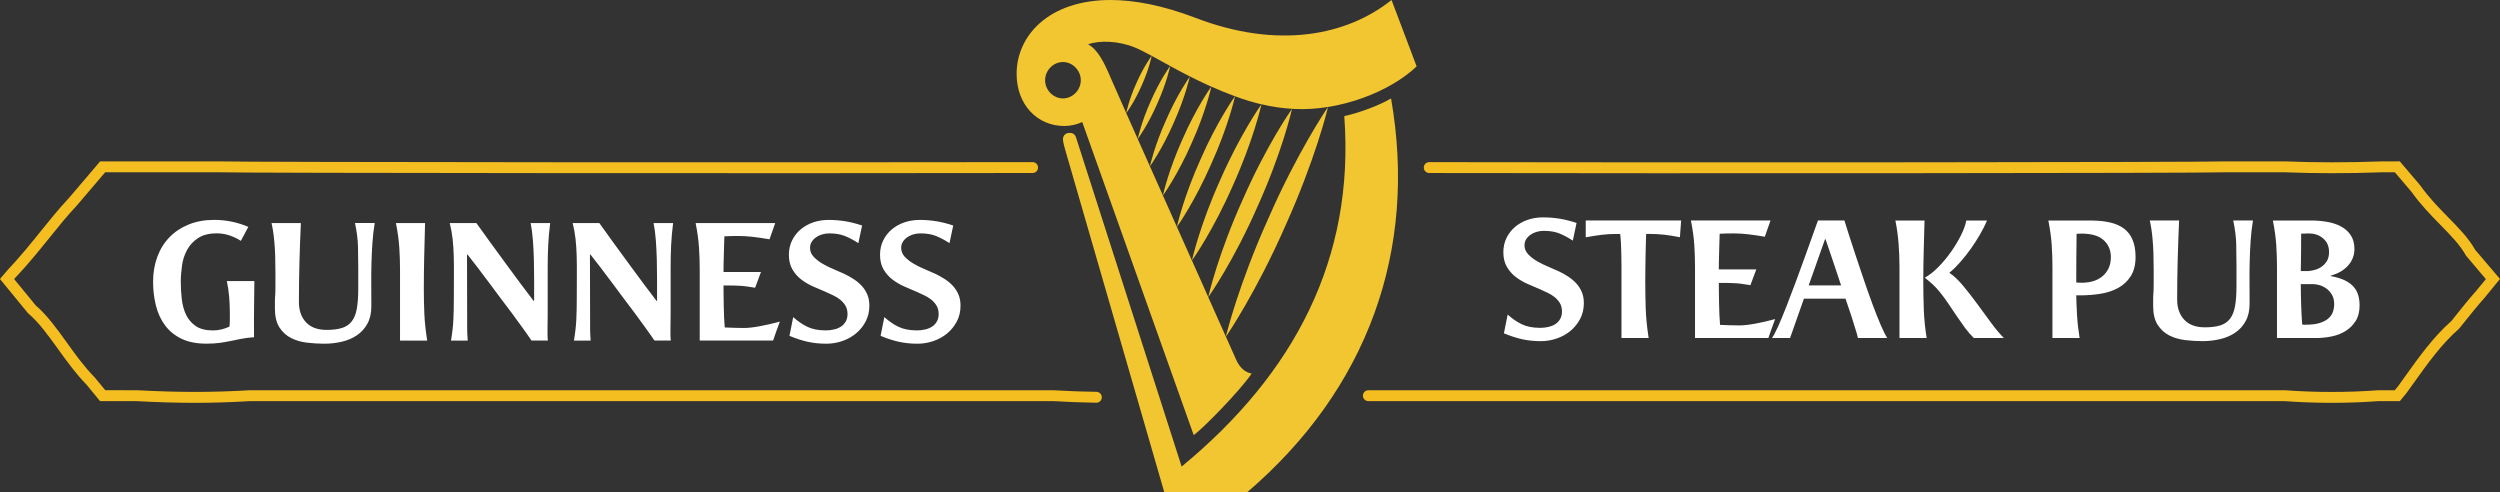 <?xml version="1.0" encoding="UTF-8"?> <!-- Generator: Adobe Illustrator 23.1.0, SVG Export Plug-In . SVG Version: 6.00 Build 0) --> <svg xmlns="http://www.w3.org/2000/svg" xmlns:xlink="http://www.w3.org/1999/xlink" id="head_1_" x="0px" y="0px" viewBox="0 0 1148 226" style="enable-background:new 0 0 1148 226;" xml:space="preserve"><rect x="0" y="0" width="1148" height="226" fill="#333333" stroke="none"/> <style type="text/css"> .st0{fill:#F4BE20;} .st1{fill-rule:evenodd;clip-rule:evenodd;fill:#FFFFFF;} .st2{fill-rule:evenodd;clip-rule:evenodd;fill:#F2C631;} </style> <g id="Фигура_2"> <g> <path class="st0" d="M1070.75,184.98c-7.21,0-14.47-0.26-21.72-0.78H628.35c-1.38,0-2.5-1.12-2.5-2.5s1.12-2.5,2.5-2.5h420.86 l0.09,0.01c14.32,1.03,28.67,1.03,42.64,0l0.18-0.01h7.56l1.57-1.91c0.93-1.3,1.86-2.6,2.79-3.9c6.57-9.2,13.35-18.71,21.72-26.06 l2.09-2.64c2.46-3.11,5.77-7.23,9.5-11.45l4.16-5.07l-9.13-10.8c-2.71-4.9-6.87-9.14-11.69-14.05 c-4.24-4.33-9.05-9.22-13.34-15.24l-7.64-8.97l-5.74,0c-15.84,0.57-30.5,0.57-44.75,0h-26.93c-13.32,0.45-254.83,0.56-365.98,0.34 c-1.38,0-2.5-1.12-2.5-2.5c0-1.38,1.12-2.5,2.5-2.5c0,0,0,0,0,0c121.72,0.24,353.35,0.08,365.88-0.34l27.11,0l0.05,0 c14.14,0.57,28.7,0.57,44.5,0l8.14-0.01l9.35,10.99c4.07,5.73,8.55,10.3,12.89,14.72c4.8,4.89,9.33,9.51,12.37,14.91l11.39,13.38 l-6.86,8.38c-3.71,4.2-6.96,8.25-9.39,11.31l-2.54,3.15c-8.01,6.99-14.38,15.91-21.12,25.35c-0.95,1.33-1.89,2.66-2.85,3.98 l-0.09,0.12l-3.12,3.81h-9.83C1085.13,184.72,1077.96,184.98,1070.75,184.98z M89.43,184.98c-8.33,0-16.85-0.26-26.59-0.77 l-16.88,0l-4-4.88c-0.66-0.81-1.41-1.72-2.26-2.74c-4.84-4.93-8.99-10.69-13.01-16.26c-4.56-6.33-8.86-12.31-13.68-16.38 l-0.32-0.33l-12.71-15.5l3.33-3.91c6.07-6.44,10.91-12.45,15.58-18.25c4.17-5.17,8.1-10.06,12.5-14.73 c0.62-0.72,1.24-1.44,1.83-2.14L45.99,74.1h53.33c14.07,0.41,273.45,0.54,374.84,0.34c0,0,0,0,0.01,0c1.38,0,2.5,1.12,2.5,2.5 c0,1.38-1.11,2.5-2.5,2.5c-101.41,0.2-360.89,0.07-374.92-0.34l-50.95,0L37.05,92.3c-0.63,0.74-1.26,1.48-1.91,2.23l-0.07,0.08 c-4.28,4.54-8.17,9.36-12.28,14.47c-4.72,5.87-9.61,11.93-15.79,18.5l-0.5,0.58l9.92,12.1c5.21,4.45,9.64,10.61,14.33,17.13 c3.92,5.45,7.98,11.09,12.59,15.75l0.15,0.16c0.88,1.07,1.65,2.01,2.34,2.84l2.5,3.05l14.72,0.01c19.37,1.02,33.86,1.02,51.7,0 l0.14,0l368.73,0c7.12,0.41,13.62,0.65,19.86,0.73c1.38,0.02,2.48,1.15,2.47,2.53c-0.02,1.38-1.13,2.48-2.53,2.47 c-6.29-0.09-12.84-0.33-20.01-0.74l-2.64,0h-365.8C105.95,184.72,97.78,184.98,89.43,184.98z"></path> </g> </g> <g id="steak_pub"> <g> <path class="st1" d="M105.25,136.44c0.19,2.44,0.29,4.89,0.29,7.35V147c0,1.07-0.05,2.06-0.16,2.97 c-1.14,0.54-2.35,0.96-3.63,1.28c-1.28,0.32-2.6,0.48-3.96,0.48c-3.32,0-5.96-0.67-7.91-2.01c-1.96-1.34-3.44-3.08-4.45-5.22 c-1.01-2.14-1.66-4.54-1.96-7.19c-0.3-2.65-0.45-5.29-0.45-7.91c0-2.41,0.19-4.92,0.57-7.55c0.38-2.62,1.17-5.02,2.37-7.19 c1.2-2.17,2.88-3.96,5.06-5.38c2.17-1.42,5.03-2.13,8.57-2.13c1.9,0,3.81,0.31,5.71,0.92c1.9,0.62,3.67,1.46,5.3,2.53l3.43-6.42 c-5-2.14-10.23-3.21-15.66-3.21c-4.35,0-8.27,0.71-11.75,2.13c-3.48,1.42-6.43,3.39-8.85,5.9c-2.42,2.52-4.27,5.51-5.55,8.99 c-1.28,3.48-1.92,7.28-1.92,11.4c0,3.85,0.43,7.51,1.31,10.96c0.87,3.45,2.27,6.48,4.2,9.07c1.93,2.6,4.45,4.64,7.55,6.14 c3.1,1.5,6.91,2.25,11.42,2.25c2.34,0,4.36-0.12,6.08-0.36c1.71-0.24,3.36-0.52,4.94-0.84c1.58-0.32,3.21-0.65,4.89-1 c1.69-0.35,3.67-0.6,5.96-0.76c-0.05-5.94-0.04-11.2,0.04-15.78c0.08-4.58,0.12-7.91,0.12-10h-12.64 C104.69,131.56,105.06,134,105.25,136.44z M164.39,113.24c0.08,3.24,0.12,6.41,0.12,9.51v9.8c0,3.69-0.22,6.76-0.65,9.19 c-0.44,2.44-1.21,4.38-2.33,5.82c-1.12,1.45-2.61,2.46-4.49,3.05c-1.88,0.59-4.23,0.88-7.06,0.88c-4.13,0-7.29-1.16-9.46-3.49 c-2.18-2.33-3.26-5.42-3.26-9.27c0-6.1,0.08-12.15,0.24-18.15c0.16-5.99,0.38-12.04,0.65-18.15h-13.46 c0.27,1.18,0.52,2.48,0.73,3.89c0.22,1.42,0.41,3.04,0.57,4.86c0.16,1.82,0.29,3.87,0.37,6.14c0.08,2.28,0.12,4.86,0.12,7.75v6.06 c0,1.42-0.01,2.48-0.04,3.17c-0.03,0.7-0.05,1.18-0.08,1.45c-0.03,0.27-0.05,0.59-0.08,0.96c-0.03,0.38-0.04,0.91-0.04,1.61v3.37 c0,3.64,0.69,6.53,2.08,8.67c1.39,2.14,3.17,3.76,5.34,4.86c2.17,1.1,4.61,1.81,7.3,2.13c2.69,0.32,5.34,0.48,7.95,0.48 c2.77,0,5.47-0.31,8.08-0.92c2.61-0.61,4.92-1.61,6.93-2.97c2.01-1.37,3.62-3.14,4.81-5.34c1.2-2.19,1.79-4.84,1.79-7.95 c0-3.1-0.01-6.29-0.04-9.56c-0.03-3.26,0-6.54,0.08-9.84c0.08-3.29,0.23-6.53,0.45-9.72c0.22-3.18,0.57-6.22,1.06-9.11h-9.06 C163.86,106.4,164.31,110,164.39,113.24z M194.62,133.03c0-4.87,0.05-9.77,0.16-14.69c0.11-4.92,0.24-10.22,0.41-15.9h-13.38 c0.82,4.12,1.33,7.88,1.55,11.28c0.22,3.4,0.33,6.73,0.33,10v32.68h12.48c-0.71-4.44-1.14-8.54-1.31-12.28 C194.7,140.36,194.62,136.67,194.62,133.03z M244.7,110.22c0.22,2.89,0.37,5.84,0.45,8.83c0.08,3,0.12,5.98,0.12,8.95v10.16h-0.24 c-1.74-2.25-3.69-4.82-5.83-7.71c-2.15-2.89-4.38-5.91-6.69-9.07c-2.31-3.16-4.65-6.36-7.02-9.6c-2.37-3.24-4.61-6.36-6.73-9.35 h-12.24c0.6,2.36,1.03,4.75,1.31,7.19c0.27,2.44,0.45,5.06,0.53,7.87c0.08,2.81,0.11,5.88,0.08,9.19 c-0.03,3.32-0.04,7.04-0.04,11.16c0,2.89-0.07,5.82-0.2,8.79c-0.14,2.97-0.5,6.22-1.1,9.76h7.67c-0.11-1.61-0.18-2.74-0.2-3.41 c-0.03-0.67-0.04-1.35-0.04-2.05c0-5.73-0.01-11.4-0.04-17.02c-0.03-5.62-0.04-11.29-0.04-17.02h0.24 c1.14,1.39,2.58,3.24,4.32,5.54c1.74,2.3,3.58,4.74,5.51,7.31c1.93,2.57,3.83,5.13,5.71,7.67c1.88,2.54,3.52,4.72,4.94,6.54 c0.54,0.75,1.22,1.69,2.04,2.81c0.82,1.12,1.66,2.28,2.53,3.45c0.87,1.18,1.69,2.33,2.45,3.45c0.76,1.12,1.39,2.03,1.88,2.73h7.51 c-0.11-1.02-0.16-1.97-0.16-2.85v-2.53c0-1.23,0.01-2.35,0.04-3.37c0.03-1.02,0.04-2.03,0.04-3.05v-21.68 c0-3.75,0.08-7.23,0.24-10.44c0.16-3.21,0.46-6.56,0.9-10.04h-8.97C244.13,104.74,244.48,107.33,244.7,110.22z M301.15,110.22 c0.22,2.89,0.37,5.84,0.45,8.83c0.08,3,0.12,5.98,0.12,8.95v10.16h-0.24c-1.74-2.25-3.68-4.82-5.83-7.71 c-2.15-2.89-4.38-5.91-6.69-9.07c-2.31-3.16-4.65-6.36-7.02-9.6c-2.37-3.24-4.61-6.36-6.73-9.35h-12.24 c0.6,2.36,1.03,4.75,1.31,7.19c0.27,2.44,0.45,5.06,0.53,7.87c0.08,2.81,0.11,5.88,0.08,9.19c-0.03,3.32-0.04,7.04-0.04,11.16 c0,2.89-0.07,5.82-0.2,8.79c-0.14,2.97-0.5,6.22-1.1,9.76h7.67c-0.11-1.61-0.18-2.74-0.2-3.41c-0.03-0.67-0.04-1.35-0.04-2.05 c0-5.73-0.01-11.4-0.04-17.02c-0.03-5.62-0.04-11.29-0.04-17.02h0.24c1.14,1.39,2.58,3.24,4.32,5.54c1.74,2.3,3.58,4.74,5.51,7.31 c1.93,2.57,3.83,5.13,5.71,7.67c1.88,2.54,3.52,4.72,4.94,6.54c0.54,0.75,1.22,1.69,2.04,2.81c0.82,1.12,1.66,2.28,2.53,3.45 c0.87,1.18,1.69,2.33,2.45,3.45c0.76,1.12,1.39,2.03,1.88,2.73h7.51c-0.11-1.02-0.16-1.97-0.16-2.85v-2.53 c0-1.23,0.01-2.35,0.04-3.37c0.03-1.02,0.04-2.03,0.04-3.05v-21.68c0-3.75,0.08-7.23,0.24-10.44c0.16-3.21,0.46-6.56,0.9-10.04 h-8.97C300.58,104.74,300.94,107.33,301.15,110.22z M341.53,150.61c-1.63,0-3.07-0.03-4.32-0.08c-1.25-0.05-2.72-0.11-4.41-0.16 c-0.11-1.28-0.2-2.77-0.29-4.46c-0.08-1.69-0.14-3.41-0.16-5.18c-0.03-1.77-0.05-3.49-0.08-5.18c-0.03-1.69-0.04-3.17-0.04-4.46 h2.2c0.98,0,1.93,0.01,2.86,0.04c0.92,0.03,1.86,0.07,2.81,0.12c0.95,0.05,1.96,0.16,3.02,0.32c1.06,0.16,2.27,0.35,3.63,0.56 l2.69-7.23h-17.21c0-1.02,0.01-2.25,0.04-3.69c0.03-1.45,0.07-2.93,0.12-4.46c0.05-1.53,0.09-3.01,0.12-4.46 c0.03-1.45,0.07-2.7,0.12-3.77c1.09-0.05,2.05-0.09,2.9-0.12c0.84-0.03,2.05-0.04,3.63-0.04c2.01,0,4.19,0.13,6.53,0.4 c2.34,0.27,4.89,0.64,7.67,1.12c0.43-1.23,0.87-2.48,1.31-3.73c0.43-1.26,0.87-2.5,1.31-3.73h-36.55 c0.82,4.12,1.33,7.88,1.55,11.28c0.22,3.4,0.33,6.73,0.33,10v32.68h33.69c0.49-1.45,0.99-2.89,1.51-4.34 c0.52-1.45,1.05-2.89,1.59-4.34c-3.21,0.86-6.27,1.55-9.18,2.09C346.01,150.34,343.55,150.61,341.53,150.61z M395.74,131.3 c-1.06-1.15-2.28-2.18-3.67-3.09c-1.39-0.91-2.81-1.71-4.28-2.41c-1.36-0.64-2.95-1.34-4.77-2.09c-1.82-0.75-3.55-1.59-5.18-2.53 c-1.63-0.94-3.02-2.01-4.16-3.21c-1.14-1.2-1.71-2.58-1.71-4.14c0-1.02,0.24-1.93,0.73-2.73c0.49-0.8,1.14-1.5,1.96-2.09 c0.82-0.59,1.75-1.04,2.81-1.36c1.06-0.32,2.16-0.48,3.3-0.48c2.83,0,5.23,0.4,7.22,1.2c1.98,0.8,4.04,1.9,6.16,3.29 c0.27-1.39,0.56-2.74,0.86-4.05c0.3-1.31,0.58-2.66,0.86-4.05c-2.72-0.91-5.32-1.57-7.79-1.97c-2.48-0.4-5.05-0.6-7.71-0.6 c-2.45,0-4.76,0.38-6.93,1.12c-2.18,0.75-4.09,1.82-5.75,3.21c-1.66,1.39-2.98,3.08-3.96,5.06c-0.98,1.98-1.47,4.18-1.47,6.58 c0,2.68,0.54,4.94,1.63,6.78c1.09,1.85,2.46,3.4,4.12,4.66c1.66,1.26,3.49,2.33,5.51,3.21c2.01,0.88,3.92,1.7,5.71,2.45 c1.03,0.48,2.13,0.99,3.3,1.53c1.17,0.54,2.24,1.19,3.22,1.97c0.98,0.78,1.79,1.7,2.45,2.77c0.65,1.07,0.98,2.36,0.98,3.85 c0,1.34-0.27,2.49-0.82,3.45c-0.54,0.96-1.26,1.74-2.16,2.33c-0.9,0.59-1.96,1.03-3.18,1.32c-1.22,0.29-2.49,0.44-3.79,0.44 c-1.79,0-3.4-0.15-4.81-0.44c-1.41-0.29-2.69-0.72-3.83-1.28c-1.14-0.56-2.23-1.2-3.26-1.93c-1.03-0.72-2.07-1.54-3.1-2.45 c-0.27,1.45-0.56,2.89-0.86,4.34c-0.3,1.45-0.59,2.86-0.86,4.26c2.94,1.23,5.74,2.14,8.4,2.73c2.66,0.59,5.52,0.88,8.57,0.88 c2.5,0,4.95-0.42,7.34-1.24c2.39-0.83,4.5-2.01,6.32-3.53c1.82-1.53,3.29-3.36,4.4-5.5c1.11-2.14,1.67-4.55,1.67-7.23 c0-1.87-0.31-3.56-0.94-5.06C397.64,133.78,396.8,132.45,395.74,131.3z M437.59,131.3c-1.06-1.15-2.28-2.18-3.67-3.09 c-1.39-0.91-2.81-1.71-4.28-2.41c-1.36-0.64-2.95-1.34-4.77-2.09c-1.82-0.75-3.55-1.59-5.18-2.53c-1.63-0.94-3.02-2.01-4.16-3.21 c-1.14-1.2-1.71-2.58-1.71-4.14c0-1.02,0.24-1.93,0.73-2.73c0.49-0.8,1.14-1.5,1.96-2.09c0.82-0.59,1.75-1.04,2.81-1.36 c1.06-0.32,2.16-0.48,3.3-0.48c2.83,0,5.23,0.4,7.22,1.2c1.98,0.8,4.04,1.9,6.16,3.29c0.27-1.39,0.56-2.74,0.86-4.05 c0.3-1.31,0.58-2.66,0.86-4.05c-2.72-0.91-5.32-1.57-7.79-1.97c-2.48-0.4-5.05-0.6-7.71-0.6c-2.45,0-4.76,0.38-6.93,1.12 c-2.18,0.75-4.09,1.82-5.75,3.21c-1.66,1.39-2.98,3.08-3.96,5.06c-0.98,1.98-1.47,4.18-1.47,6.58c0,2.68,0.54,4.94,1.63,6.78 c1.09,1.85,2.46,3.4,4.12,4.66c1.66,1.26,3.49,2.33,5.51,3.21c2.01,0.88,3.92,1.7,5.71,2.45c1.03,0.48,2.13,0.99,3.3,1.53 c1.17,0.54,2.24,1.19,3.22,1.97c0.98,0.78,1.79,1.7,2.45,2.77c0.65,1.07,0.98,2.36,0.98,3.85c0,1.34-0.27,2.49-0.82,3.45 c-0.54,0.96-1.26,1.74-2.16,2.33c-0.9,0.59-1.96,1.03-3.18,1.32c-1.22,0.29-2.49,0.44-3.79,0.44c-1.79,0-3.4-0.15-4.81-0.44 c-1.41-0.29-2.69-0.72-3.83-1.28c-1.14-0.56-2.23-1.2-3.26-1.93c-1.03-0.72-2.07-1.54-3.1-2.45c-0.27,1.45-0.56,2.89-0.86,4.34 c-0.3,1.45-0.59,2.86-0.86,4.26c2.94,1.23,5.74,2.14,8.4,2.73c2.66,0.59,5.52,0.88,8.57,0.88c2.5,0,4.95-0.42,7.34-1.24 c2.39-0.83,4.5-2.01,6.32-3.53c1.82-1.53,3.29-3.36,4.41-5.5c1.11-2.14,1.67-4.55,1.67-7.23c0-1.87-0.31-3.56-0.94-5.06 C439.49,133.78,438.65,132.45,437.59,131.3z M723.82,130.12c-1.06-1.15-2.28-2.18-3.67-3.09c-1.39-0.91-2.81-1.71-4.28-2.41 c-1.36-0.64-2.95-1.34-4.77-2.09c-1.82-0.75-3.55-1.59-5.18-2.53c-1.63-0.94-3.02-2.01-4.16-3.21c-1.14-1.2-1.71-2.58-1.71-4.13 c0-1.02,0.24-1.93,0.73-2.73c0.49-0.8,1.14-1.5,1.96-2.09c0.82-0.59,1.75-1.04,2.81-1.36c1.06-0.32,2.16-0.48,3.3-0.48 c2.83,0,5.23,0.4,7.22,1.2c1.98,0.8,4.04,1.9,6.16,3.29c0.27-1.39,0.56-2.74,0.86-4.05c0.3-1.31,0.58-2.66,0.86-4.05 c-2.72-0.91-5.32-1.57-7.79-1.97c-2.48-0.4-5.04-0.6-7.71-0.6c-2.45,0-4.76,0.38-6.93,1.12c-2.18,0.75-4.09,1.82-5.75,3.21 c-1.66,1.39-2.98,3.08-3.96,5.06c-0.98,1.98-1.47,4.18-1.47,6.58c0,2.68,0.54,4.94,1.63,6.78c1.09,1.85,2.46,3.4,4.12,4.66 c1.66,1.26,3.49,2.33,5.51,3.21c2.01,0.88,3.92,1.7,5.71,2.45c1.03,0.48,2.13,0.99,3.3,1.53c1.17,0.54,2.24,1.19,3.22,1.97 c0.98,0.78,1.79,1.7,2.45,2.77c0.65,1.07,0.98,2.36,0.98,3.85c0,1.34-0.27,2.49-0.82,3.45c-0.54,0.96-1.26,1.74-2.16,2.33 c-0.9,0.59-1.96,1.03-3.18,1.32c-1.22,0.29-2.49,0.44-3.79,0.44c-1.79,0-3.4-0.15-4.81-0.44c-1.41-0.29-2.69-0.72-3.83-1.28 c-1.14-0.56-2.23-1.2-3.26-1.93c-1.03-0.72-2.07-1.54-3.1-2.45c-0.27,1.45-0.56,2.89-0.86,4.34c-0.3,1.45-0.58,2.86-0.86,4.26 c2.94,1.23,5.74,2.14,8.4,2.73c2.66,0.59,5.52,0.88,8.57,0.88c2.5,0,4.95-0.42,7.34-1.24c2.39-0.83,4.5-2.01,6.32-3.53 c1.82-1.53,3.29-3.36,4.41-5.5c1.11-2.14,1.67-4.55,1.67-7.23c0-1.87-0.31-3.56-0.94-5.06 C725.72,132.6,724.88,131.27,723.82,130.12z M728.18,108.96c2.99-0.53,5.51-0.92,7.55-1.16c2.04-0.24,4.09-0.36,6.16-0.36h2.12 c0.11,1.02,0.2,2.17,0.29,3.45c0.08,1.28,0.14,2.61,0.16,3.97c0.03,1.36,0.05,2.72,0.08,4.05c0.03,1.34,0.04,2.54,0.04,3.61v32.68 h12.48c-0.76-4.87-1.21-9.41-1.35-13.61c-0.14-4.2-0.2-8.36-0.2-12.49c0-1.66,0.01-3.42,0.04-5.3c0.03-1.87,0.05-3.76,0.08-5.66 c0.03-1.9,0.07-3.76,0.12-5.58c0.05-1.82,0.11-3.53,0.16-5.14h1.63c2.07,0,4.16,0.11,6.28,0.32c2.12,0.21,4.65,0.62,7.59,1.2 l0.57-7.71h-43.81V108.96z M805.96,148.63c-2.91,0.54-5.37,0.8-7.38,0.8c-1.63,0-3.07-0.03-4.32-0.08 c-1.25-0.05-2.72-0.11-4.41-0.16c-0.11-1.28-0.2-2.77-0.29-4.46c-0.08-1.69-0.14-3.41-0.16-5.18c-0.03-1.77-0.05-3.49-0.08-5.18 c-0.03-1.69-0.04-3.17-0.04-4.46h2.2c0.98,0,1.93,0.01,2.85,0.04c0.92,0.03,1.86,0.07,2.81,0.12c0.95,0.05,1.96,0.16,3.02,0.32 c1.06,0.16,2.27,0.35,3.63,0.56l2.69-7.23h-17.21c0-1.02,0.01-2.25,0.04-3.69c0.03-1.45,0.07-2.93,0.12-4.46 c0.05-1.53,0.09-3.01,0.12-4.46c0.03-1.45,0.07-2.7,0.12-3.77c1.09-0.05,2.05-0.09,2.9-0.12c0.84-0.03,2.05-0.04,3.63-0.04 c2.01,0,4.19,0.13,6.53,0.4c2.34,0.27,4.89,0.64,7.67,1.12c0.43-1.23,0.87-2.48,1.31-3.73c0.43-1.26,0.87-2.5,1.31-3.73h-36.55 c0.82,4.12,1.33,7.88,1.55,11.28c0.22,3.4,0.33,6.73,0.33,10v32.68h33.69c0.49-1.45,0.99-2.89,1.51-4.34 c0.52-1.45,1.05-2.89,1.59-4.34C811.93,147.4,808.87,148.09,805.96,148.63z M859.93,139.91c-1.31-3.51-2.62-7.23-3.96-11.16 c-1.33-3.93-2.6-7.69-3.79-11.28c-1.2-3.59-2.26-6.82-3.18-9.72c-0.93-2.89-1.6-5.06-2.04-6.5H834.8 c-0.6,1.66-1.44,4.01-2.53,7.07c-1.09,3.05-2.3,6.42-3.63,10.12c-1.33,3.69-2.73,7.52-4.2,11.48c-1.47,3.96-2.88,7.67-4.24,11.12 c-1.36,3.45-2.61,6.45-3.75,8.99c-1.14,2.54-2.07,4.27-2.77,5.18h8.32l6.36-18.07h19.09c-0.05-0.05-0.08-0.11-0.08-0.16v-0.08 c0.92,2.62,1.77,5.11,2.53,7.47c0.33,1.02,0.65,2.05,0.98,3.09c0.33,1.04,0.64,2.05,0.94,3.01c0.3,0.96,0.57,1.86,0.82,2.69 c0.24,0.83,0.42,1.51,0.53,2.05h13.46c-0.82-1.23-1.81-3.21-2.98-5.94C862.47,146.54,861.23,143.42,859.93,139.91z M845.4,131.2 v-0.16h-14.85c1.25-3.53,2.5-7.07,3.75-10.6c1.25-3.53,2.5-7.07,3.75-10.6h0.24l4.16,12.28c0.98,2.84,1.98,5.86,3.02,9.07H845.4z M908.01,139.63c-2.2-3-4.39-5.81-6.57-8.43c-2.18-2.62-4.24-4.58-6.2-5.86c-0.05,0-0.08-0.03-0.08-0.08 c0.05,0,0.08-0.03,0.08-0.08c1.69-1.39,3.36-3.04,5.02-4.94c1.66-1.9,3.25-3.92,4.77-6.06c1.52-2.14,2.92-4.32,4.2-6.54 c1.28-2.22,2.35-4.35,3.22-6.38h-9.54c-0.33,1.93-1.13,4.18-2.41,6.74c-1.28,2.57-2.81,5.13-4.61,7.67 c-1.79,2.54-3.74,4.87-5.83,6.99c-2.09,2.11-4.12,3.71-6.08,4.78v0.16c1.36,1.07,2.57,2.1,3.63,3.09 c1.06,0.99,2.13,2.16,3.22,3.49c1.31,1.61,2.6,3.36,3.87,5.26c1.28,1.9,2.56,3.8,3.83,5.7c1.28,1.9,2.57,3.73,3.87,5.5 c1.31,1.77,2.64,3.29,4,4.58h13.79c-1.74-1.71-3.66-3.99-5.75-6.82C912.36,145.55,910.22,142.63,908.01,139.63z M883.17,129.12 c0-4.71,0.07-9.35,0.2-13.93c0.14-4.58,0.26-9.22,0.37-13.93h-13.38c0.71,3.53,1.2,7.08,1.47,10.64 c0.27,3.56,0.41,7.11,0.41,10.64v32.68h12.48c-0.71-4.34-1.14-8.66-1.31-12.97C883.26,137.94,883.17,133.56,883.17,129.12z M975.36,104.99c-1.74-1.31-3.9-2.26-6.49-2.85c-2.58-0.59-5.59-0.88-9.01-0.88H940.6c0.82,4.12,1.33,7.88,1.55,11.28 c0.22,3.4,0.33,6.73,0.33,10v32.68h12.48c-0.6-3.64-0.99-7.13-1.18-10.48c-0.19-3.34-0.31-6.38-0.37-9.11h1.71 c3.21,0,6.34-0.24,9.38-0.72c3.05-0.48,5.76-1.38,8.16-2.69c2.39-1.31,4.32-3.12,5.79-5.42c1.47-2.3,2.2-5.25,2.2-8.83 c0-3.05-0.45-5.65-1.35-7.79C978.41,108.03,977.1,106.3,975.36,104.99z M968.26,123.21c-0.71,1.47-1.66,2.7-2.86,3.69 c-1.2,0.99-2.6,1.73-4.2,2.21c-1.6,0.48-3.33,0.72-5.18,0.72c-0.44,0-0.98-0.01-1.63-0.04c-0.65-0.03-0.98-0.07-0.98-0.12 c0-3.75,0.01-7.47,0.04-11.16c0.03-3.69,0.07-7.41,0.12-11.16h0.33c0.22,0,0.48-0.01,0.77-0.04c0.3-0.03,0.67-0.04,1.1-0.04 c4.68,0,8.1,1.02,10.28,3.05c2.17,2.03,3.26,4.6,3.26,7.71C969.32,120.02,968.96,121.74,968.26,123.21z M1026.87,112.05 c0.08,3.24,0.12,6.41,0.12,9.52v9.8c0,3.69-0.22,6.76-0.65,9.19c-0.44,2.44-1.21,4.38-2.32,5.82c-1.12,1.45-2.61,2.46-4.49,3.05 c-1.88,0.59-4.23,0.88-7.06,0.88c-4.13,0-7.29-1.16-9.46-3.49c-2.18-2.33-3.26-5.42-3.26-9.27c0-6.1,0.08-12.15,0.24-18.15 c0.16-5.99,0.38-12.04,0.65-18.15h-13.46c0.27,1.18,0.52,2.48,0.73,3.89c0.22,1.42,0.41,3.04,0.57,4.86 c0.16,1.82,0.29,3.87,0.37,6.14c0.08,2.28,0.12,4.86,0.12,7.75v6.06c0,1.42-0.01,2.48-0.04,3.17c-0.03,0.7-0.05,1.18-0.08,1.45 c-0.03,0.27-0.05,0.59-0.08,0.96c-0.03,0.38-0.04,0.91-0.04,1.61v3.37c0,3.64,0.69,6.53,2.08,8.67c1.39,2.14,3.17,3.76,5.34,4.86 c2.17,1.1,4.61,1.81,7.3,2.13c2.69,0.32,5.34,0.48,7.95,0.48c2.77,0,5.47-0.31,8.08-0.92c2.61-0.61,4.92-1.61,6.93-2.97 c2.01-1.36,3.62-3.14,4.81-5.34c1.2-2.19,1.79-4.84,1.79-7.95c0-3.1-0.01-6.29-0.04-9.55c-0.03-3.26,0-6.54,0.08-9.84 c0.08-3.29,0.23-6.53,0.45-9.72c0.22-3.18,0.57-6.22,1.06-9.11h-9.06C1026.34,105.22,1026.79,108.82,1026.87,112.05z M1082.95,135.74c-0.38-1.42-1.06-2.72-2.04-3.89c-0.98-1.18-2.32-2.19-4.04-3.05c-1.71-0.86-3.9-1.53-6.57-2.01v-0.24 c3.37-0.91,6.02-2.45,7.95-4.62c1.93-2.17,2.9-4.7,2.9-7.59c0-2.52-0.56-4.62-1.67-6.3c-1.12-1.69-2.58-3.02-4.41-4.01 c-1.82-0.99-3.93-1.7-6.32-2.13c-2.39-0.43-4.87-0.64-7.42-0.64h-17.62c0.82,4.12,1.33,7.88,1.55,11.28 c0.22,3.4,0.33,6.73,0.33,10v32.68h17.95c2.34,0,4.7-0.24,7.1-0.72c2.39-0.48,4.54-1.31,6.44-2.49c1.9-1.18,3.45-2.72,4.65-4.62 c1.2-1.9,1.79-4.3,1.79-7.19C1083.52,138.64,1083.33,137.16,1082.95,135.74z M1056.65,115.87c0.03-2.84,0.04-5.7,0.04-8.59h1.31 c0.38,0,0.82-0.03,1.3-0.08h0.9c2.61,0,4.81,0.76,6.61,2.29c1.79,1.53,2.69,3.63,2.69,6.3c0,1.71-0.37,3.13-1.1,4.26 c-0.73,1.12-1.62,2.01-2.65,2.65c-1.03,0.64-2.08,1.08-3.14,1.32c-1.06,0.24-1.92,0.39-2.57,0.44h-3.51 C1056.58,121.57,1056.62,118.7,1056.65,115.87z M1071.29,143.17c-0.38,1.12-1.06,2.13-2.04,3.01c-0.98,0.88-2.31,1.59-4,2.13 c-1.69,0.54-3.86,0.8-6.53,0.8h-0.73c-0.22,0-0.49-0.03-0.82-0.08c-0.11-1.34-0.2-2.8-0.29-4.38c-0.08-1.58-0.15-3.2-0.2-4.86 c-0.05-1.66-0.1-3.29-0.12-4.9c-0.03-1.61-0.04-3.08-0.04-4.42h5.79c0.71,0,1.6,0.15,2.69,0.44c1.09,0.3,2.13,0.79,3.14,1.49 c1.01,0.7,1.88,1.63,2.61,2.81c0.73,1.18,1.1,2.65,1.1,4.42C1071.86,140.87,1071.67,142.04,1071.29,143.17z"></path> </g> </g> <g id="logo"> <g> <path class="st2" d="M496.97,56.04l51.18,143.74c3.98-2.71,21.29-20.34,26.61-28.25c-2.88-0.45-5.54-2.72-7.1-6.33 c0,0-1.79-4.01-4.73-10.6c0.73-1,14.08-20.7,27.33-50.94c13.61-30.14,19.35-53.41,19.58-54.52c-0.67,0.91-14.04,20.64-27.32,50.94 c-13.57,30.05-19.33,53.25-19.6,54.51c-2.16-4.84-4.94-11.06-8.09-18.14c0.65-0.87,11.82-16.91,22.64-41.65 c11.17-24.7,15.65-43.89,15.83-44.81c-0.56,0.74-11.76,16.82-22.63,41.66c-11.11,24.54-15.61,43.63-15.84,44.78 c-2.33-5.22-4.86-10.89-7.49-16.8c0.56-0.74,9.85-14,18.84-34.53c9.28-20.51,12.94-36.44,13.08-37.22c5.05,1.2,9.93,1.89,15,2.15 c20.99,1.07,44.17-7.95,56.26-19.55L639,0c-20.38,16.27-52.06,22.82-90.19,8.13C533.96,2.48,520.89,0,510.03,0 c-28.58,0-43.2,16.5-43.2,33.9c0,14.23,9.53,23.96,21.93,23.96C491.65,57.85,494.53,57.17,496.97,56.04z M579.26,47.91 c-0.48,0.63-9.82,13.93-18.86,34.55c-9.21,20.36-12.87,36.2-13.07,37.18c-2.24-5.03-4.56-10.23-6.9-15.46 c0.47-0.62,8.26-11.71,15.76-28.86c7.74-17.08,10.79-30.37,10.93-31.11C571.38,45.77,575.38,47,579.26,47.91z M554.85,39.16 c4.4,1.98,8.44,3.65,12.26,5.05c-0.46,0.6-8.27,11.69-15.78,28.87c-7.69,17.01-10.75,30.27-10.9,31.1 c-2.15-4.81-4.3-9.65-6.42-14.41c0.37-0.48,6.92-9.7,13.19-24.03c6.46-14.29,8.95-25.43,9.04-25.96 c-0.33,0.43-6.91,9.66-13.19,24.04c-6.42,14.2-8.91,25.29-9.04,25.95c-2.04-4.57-4.04-9.07-5.97-13.39 c0.32-0.41,5.69-8.02,10.85-19.81c5.32-11.77,7.39-20.94,7.47-21.38c-0.27,0.36-5.68,7.98-10.85,19.82 c-5.29,11.7-7.36,20.83-7.47,21.37c-1.96-4.39-3.83-8.61-5.59-12.55c0.24-0.31,4.69-6.48,8.9-16.08c4.32-9.54,5.93-17.02,6-17.42 C542.51,33.13,548.39,36.24,554.85,39.16z M537.34,30.3c-0.25,0.32-4.7,6.48-8.89,16.09c-4.31,9.53-5.93,17-6,17.42 c-1.93-4.33-3.7-8.33-5.28-11.87c0.2-0.25,3.76-5.05,7.05-12.59c3.4-7.5,4.6-13.4,4.64-13.71 C531.41,27.02,534.24,28.61,537.34,30.3z M521.19,21.83c2.13,0.88,4.71,2.21,7.67,3.81c-0.19,0.24-3.76,5.05-7.05,12.59 c-3.39,7.48-4.59,13.37-4.64,13.7c-3.73-8.41-6.31-14.22-6.91-15.66c-3.36-7.92-6.15-13.47-10.61-15.92 C504.98,18.42,513.79,18.77,521.19,21.83z M479.91,36.84c0-4.52,3.77-8.36,8.2-8.36c4.42,0,8.19,3.84,8.19,8.36 c0,4.52-3.77,8.36-8.19,8.36C483.67,45.2,479.91,41.36,479.91,36.84z M617.29,53.33c4.87,65.31-22.82,118.2-74.68,160.91 l-48.52-151.2c-0.44-1.35-1.55-2.03-2.88-2.03c-1.77,0-3.1,1.13-3.1,2.94c0,1.36,0.88,4.29,1.33,5.87L534.63,226h38.13 c55.38-47.46,78.2-111.19,66.01-180.8C633.46,48.36,624.38,51.75,617.29,53.33z"></path> </g> </g> </svg> 